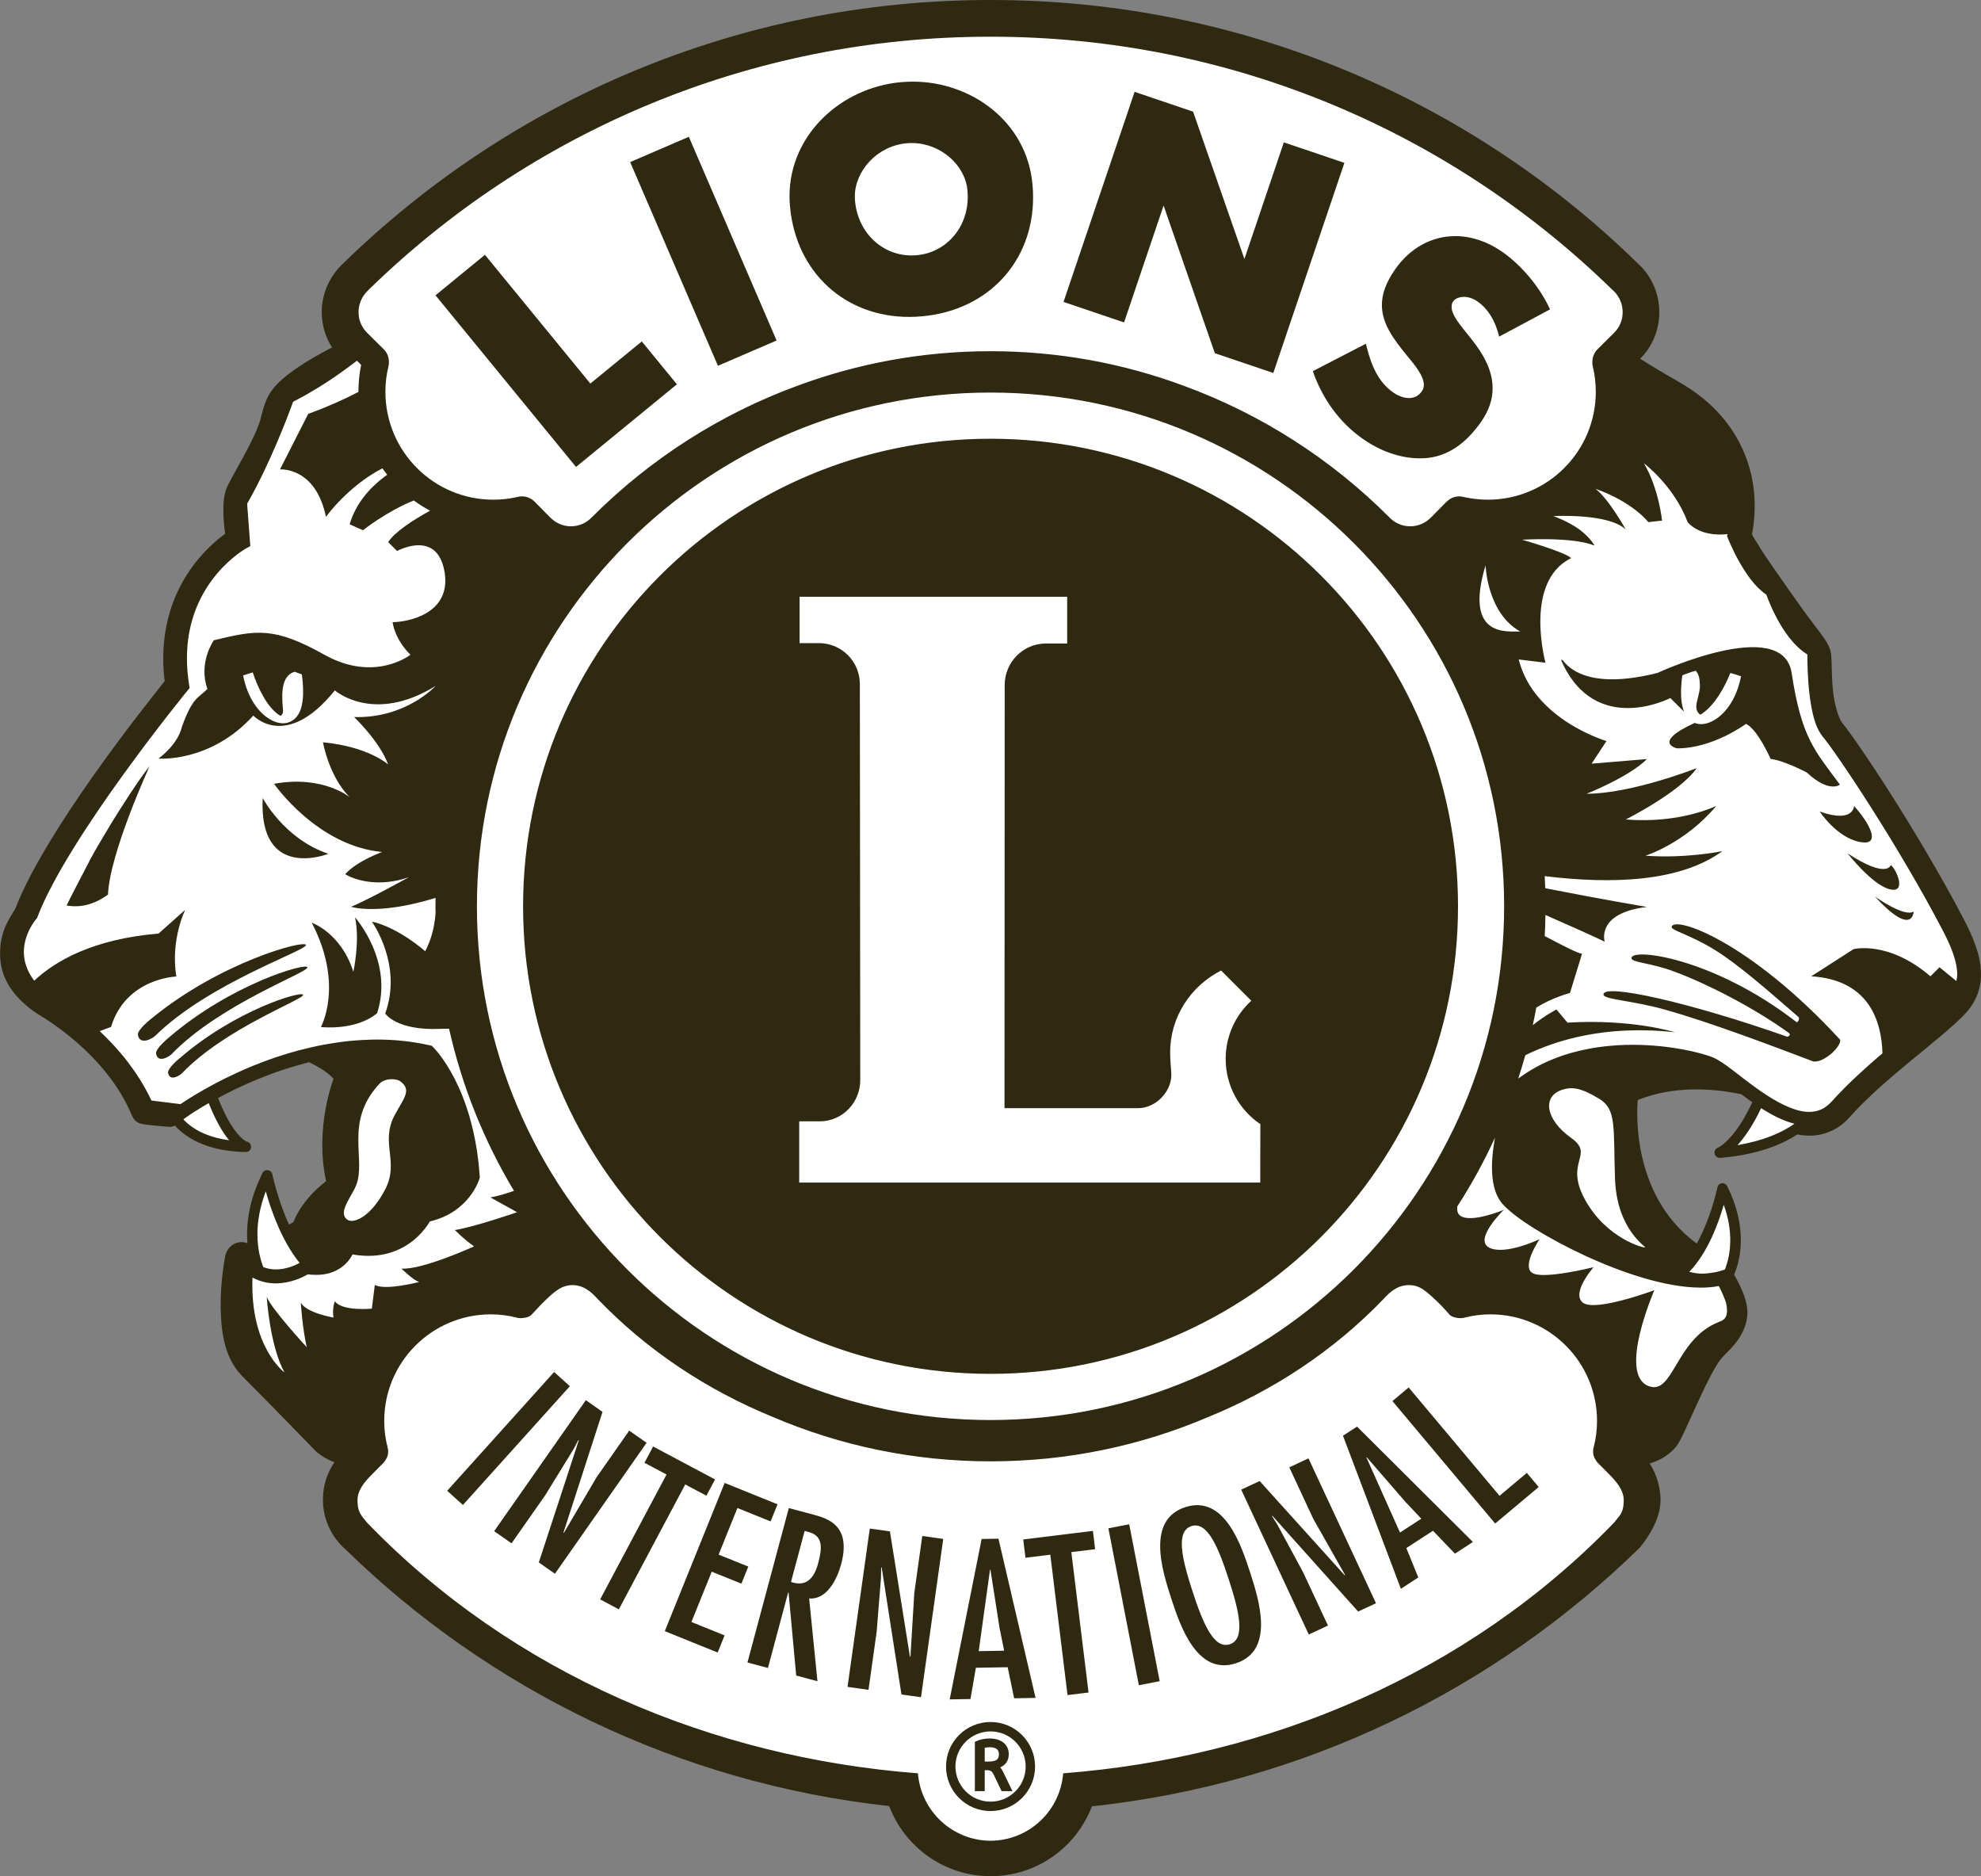 <?xml version="1.0" encoding="UTF-8"?><svg id="a" xmlns="http://www.w3.org/2000/svg" viewBox="0 0 400.46 379.19"><rect x="0" y="0" width="400.46" height="379.19" fill="#808080" stroke="none"/><path d="M399.46,196.82c-.04-3.21-1.24-6.36-2.96-9.8l-.46-.89h0s0,0,0,0h.01s-.46-.9-.46-.9c-9-16.97-20.75-34.63-24.13-38.77l-.05-.06-.04-.06c-.73-1.25-1.49-3.67-1.79-6.45-.36-2.97-.24-5.95-.41-7.56-.2-1.38-.91-2.32-1.94-3.78-1.01-1.37-2.29-2.95-3.6-4.79-1.89-2.65-3.91-5.52-5.52-7.83-.79-1.14-1.5-2.18-2.03-2.96-.55-.82-.83-1.22-.94-1.44-.73-1.29-1.44-2.21-1.75-2.91-.04-.09-.09-.19-.13-.28l-.13-.29.06-.31c.23-1.14.52-3.04.52-5.41,0-.06,0-.08,0-.16,0-.05,0-.1,0-.17-.02-6.61-2.66-17.02-14.73-23.9-2.96-1.7-5.6-3.29-7.97-4.77l-1.08-.68.91-.89c2.23-2.18,3.58-5.34,3.58-8.54,0-.05,0-.01,0-.12v-.03s0-.02,0-.02c0-3.44-1.43-6.62-3.74-8.84l-.44-.4C296.85,21.2,250.92,1,200.33,1h.04c-.08,0-.08,0-.13,0h-.06s-.02,0-.04,0c-50.6,0-96.52,20.2-130.11,52.99l-.1.09c-2.43,2.35-3.88,5.51-3.89,8.95v.28c.03,2.28.73,4.49,1.92,6.37l.59.92-.97.5c-1.49.77-3.43,1.82-5.32,3-3.14,2-6.14,4.17-7.35,6.8-1.01,2.33-.94,3.4-1.79,5.58-.76,2-2.12,4.62-3.39,6.96-1.28,2.35-2.44,4.35-2.89,5.35-.56,1.29-.68,2.77-.69,4.35,0,1.75.19,3.49.35,4.61l.08.59-.49.35c-3.82,2.79-12.07,10.41-12.1,24.35,0,1.44.09,2.94.28,4.5l.05.42-.26.33c-4.5,5.62-23.95,30.18-29.92,45.38-.34.91-1.07,1.74-1.78,3.18-.7,1.41-1.34,3.23-1.35,5.57v.13c0,.08,0,.17,0,.26.01,2.9.94,5.91,4.25,9.01l1.19,1.06.22.17c.19.12.26.2.54.4.31.22.79.55,1.55,1.02,4.49,2.75,13.94,9.54,18.54,19.98v.03s.03.04.03.04c.03.09.09.24.14.36.24.45.2.54.68.99.4.26.17.13.49.25.4.11.74.15,1.33.23,1.52.19,3.68.35,4.19.39h.26c.22-.04.41-.09.6-.17l.64-.24.46.51c.17.19.31.35.45.49,2.18,2.15,6.12,4.35,13.08,4.52h.02s.06-.03.06-.05h0s-.03-.07-.04-.07l-1.12-.62c-1.22-.94-3.25-3.23-5.44-8.82l-.32-.83.78-.42c4.51-2.44,11.06-5.44,18.65-7.32l.35-.09.32.16c2.1,1.03,4.06,2.18,5.27,3.61l.38.46-.21.55s-.54,1.37-1.1,3.7c-.56,2.33-1.11,5.59-1.11,9.27,0,2.26.21,4.67.75,7.12l.14.65-.54.39s-.26.18-.7.55c-.45.37-1.07.92-1.75,1.61-1.36,1.38-2.92,3.36-3.8,5.64l-.13.33-.31.18c-.3.17-.61.34-.9.51l-.95.54-.45-1c-.39-.87-.76-1.73-1.08-2.58-1.29-3.37-2.01-6.3-2.26-7.35h0s-.09-.43-.09-.43c0-.02-.03-.04-.07-.05-.02,0-.04.01-.05.04-2.28,4.61-3.01,8.64-3.02,11.91h0c0,.62.03,1.2.08,1.76l.13,1.61-1.5-.59c-.24-.1-.51-.16-.78-.16h-.02c-.13,0-.28.01-.49.05-.77.13-1.32.76-1.54,1.16-.27.49-.31.75-.34.86v.04s0,0,0,0h0s0,.03,0,.03c0,.01,0,.03,0,.04,0,.04-.01.08-.03.15-.02.13-.06.32-.1.58-.08.5-.19,1.22-.3,2.1-.22,1.76-.43,4.17-.43,6.71.06,4.63.52,9.94,3.91,13.49,5.22,5.21,14.36,14.63,14.94,15.24h.01s.08.09.08.09c.14.13,1.33,1.24,3.4,2l1.21.44-.73,1.06c-1.36,1.98-2.15,4.4-2.15,6.89,0,.07,0,.03,0,.05h-.03l.03.06c0,3.44,1.43,6.62,3.74,8.84l.44.4c28.82,28.14,66.98,47.03,109.4,51.69l.61.07.22.58c2.99,7.9,10.62,13.52,19.57,13.52,8.93,0,16.54-5.59,19.55-13.47l.22-.57.61-.07c42.62-4.57,80.96-23.51,109.99-51.84l.08-.08s.99-1.13,1.97-2.77c.98-1.67,1.99-3.82,2.01-6.16,0-.07,0-.07,0-.11-.05-2.44-.75-4.8-2.03-6.79l-.72-1.12,1.28-.38c2.38-.71,3.96-2,4.87-3.12.3-.37.45-.67.75-1.23.93-1.79,2.38-5.16,3.93-8.48,1.55-3.32,3.19-6.57,4.29-7.87,1.32-1.7,5.09-4.34,5.19-8.77,0-.16,0-.3-.01-.4-.13-1.76-.81-3.43-1.47-4.81-.32-.67-.65-1.25-.88-1.68-.07-.12-.13-.23-.19-.32l-.25-.44.2-.46c.58-1.35,1.28-3.6,1.28-6.61v-.02c0-2.86-.65-6.39-2.64-10.43,0-.02-.03-.03-.05-.04h-.02s-.04.02-.05.05h0s0,.03,0,.04c0,.03-.01.07-.02.11-.02.1-.05.24-.09.41-.08.35-.21.86-.37,1.48-.34,1.24-.85,2.94-1.56,4.8-.59,1.56-1.33,3.21-2.21,4.78l-.55.99-.91-.66c-11.2-8.18-12.44-21.46-12.44-27.14,0-1.72.12-2.77.12-2.8l.07-.59.55-.22c4.05-1.62,8.22-2.22,12.18-2.22,3.32,0,6.49.42,9.32,1.01l.21.04.18.13c.48.36.96.71,1.44,1.06.25.18.5.35.75.53l.7.48-.36.77c-1.46,3.12-2.88,5.28-4.09,6.75-1.01,1.22-1.87,1.96-2.47,2.39-.3.22-.55.37-.71.45-.08.04-.15.07-.18.09l-.09.04s-.02.03-.02.04h-.07.08s.04.06.06.06t0,0c7.17-.61,11.95-2.49,15.14-4.59l.36-.24.42.1c.43.1.84.17,1.26.19.3.03.59.04.88.04.07,0,.06,0,.13,0h.01c2.59,0,5.26-1.09,7.29-3.38,7.36-8.26,18.72-15.94,23.45-21.01,1.69-1.81,2.63-3.99,2.83-6.25h-.04l.08-1.07Z" style="fill:#fff;"/><path d="M382.23,174.83s-.72,2.91-8.75-2.37c0,0,4.86,6.25,8.42,7.24,3.56.98,1.61-3.8.33-4.87ZM374.8,162.92s-.09,3.54-6.95,1.09c0,0,3.34,5.14,7.97,6.13,4.97,1.06,1.7-4.31-1.02-7.22ZM371.94,158.58c-5.19-7.01-7.77-9.51-9.76-22.57-1.79-11.73-27.14,0-27.14,0-12.46,3.12-17.29-.13-19.09-2.52,0-.05-.54-.42-.23.25,6.89,15.18,21.94,7.34,21.94,7.34l2.77,2.76c-.65-1.6-.8-4-.35-7.36.58-.21,1.59-.62,2.73-.93.68.9.75,1.5.83,2.9.08,1.38-.74,3.22-.74,4.39,0,1.12.82,1.61.82,1.61,2.89-1.7,5.05-5.84,6.07-8.44.74.2,1.47.42,2.16.66-1.37,7.23-6.2,10.35-8.96,9.57-.13-.04-.26-.09-.39-.14-8.81,4.02-3.58,5.15-3.58,5.15,7.32,0,13.94-4.96,13.94-4.96,2.44,1.22,4.97,7.1,4.97,7.1,2.74.3,7.32,2.74,7.32,2.74,4.57,4.27,6.71,2.44,6.71,2.44ZM61.85,190.99c-.21-1.11-17.19,3.42-31.05,14.72,0,0-3.12,2.39-2.92,3.48.4,2.12,2.89.76,3.53.13,10.83-10.65,30.65-17.23,30.44-18.33ZM260.62,296.54l4.87,10.45,6.4,11.29-.04.12-17.21-19.07-3.73,1.74,13.66,29.28,3.88-1.81-5.02-10.76-5.16-9.55-1.12-1.79.04-.11,17.36,19.38,3.61-1.68-13.65-29.28-3.88,1.81ZM22.34,166.66c-1.56,2.59-2.89,4.8-4.24,7.29,0,0,.01,0,.02,0-1.42,2.71-3.69,7.06-4.66,9.05,2.55.47,5.38-.03,8.37-2.19.34-8.43,8.42-25.97,8.42-25.97-2.31,2.87-5.77,8.34-7.92,11.82,0,0,0,0,0,0ZM36.34,213.85s-2.52,2.05-2.36,2.98c.3,1.79,2.29.61,2.81.08,8.75-9.13,24.63-14.9,24.48-15.84-.15-.93-13.75,3.08-24.92,12.79ZM145.13,73.93l11.86-5.11-17.74-41.17-11.86,5.11.23.54,17.51,40.63ZM235.22,41.55l10.36,29.83,11.82,4,14.37-42.47-12.24-4.14-7.97,23.57-10.38-29.78-11.82-4-14.37,42.46,12.24,4.14,7.99-23.62ZM183.75,64.05h.04c.88,0,1.78-.04,2.69-.13,13.27-1.22,22.37-11.06,22.36-24.05,0-.88-.04-1.77-.13-2.68-1.18-12.62-12.37-20.7-24.22-20.69-.8,0-1.61.04-2.41.11-12.04,1.12-22.47,10.57-22.48,23.04,0,.69.03,1.39.1,2.1,1.22,13.36,11.18,22.3,24.06,22.3ZM183.22,28.96c.36-.04.71-.05,1.07-.05h.02c5.81,0,10.8,4.43,11.26,9.56h0c.04.44.06.87.06,1.3,0,6.39-4.46,11.27-10.3,11.81-.36.03-.71.05-1.06.05-5.79,0-10.81-4.43-11.43-11.04-.03-.28-.04-.55-.04-.83-.01-5.18,4.48-10.25,10.43-10.8ZM265.55,75.49c1.97,5.34,5.32,10.01,10.06,13.29,3.29,2.28,7.28,3.85,11.4,3.85.51,0,1.02-.02,1.54-.07,4.84-.49,8.39-3.75,10.9-7.37,1.59-2.3,2.29-4.56,2.28-6.74,0-3.61-1.87-6.92-4.36-10.02l-1.86-2.33c-.68-.89-1.36-1.78-1.76-2.74-.23-.53-.31-.98-.31-1.35,0-1.27.97-1.97,2.47-2.01.85,0,1.82.28,2.71.89,2.22,1.54,3.5,3.81,4.24,6.43l.2.71,10.28-5.5-.24-.51c-2.04-4.23-5.6-8.47-9.47-11.16h0c-3.01-2.08-6.27-3.14-9.44-3.14-4.66,0-9.1,2.29-12.21,6.79-1.83,2.63-2.63,4.96-2.63,7.14.01,3.81,2.38,6.95,5.33,10.54,1.19,1.42,3.19,3.82,3.15,5.6,0,.47-.11.88-.4,1.29-.7.99-1.58,1.36-2.6,1.37-1.02,0-2.17-.42-3.15-1.1-3.07-2.12-4.48-5.56-5.38-9.16l-.18-.72-10.72,5.54.18.49ZM116.45,94.37l20.39-16.7-7.1-8.66-10.4,8.51-21.31-26.02-9.99,8.18.37.46,28.03,34.23ZM379.02,181.21c7.73,8.37,7.82,3.01,7.82,3.01-1.82,1.27-7.82-3.01-7.82-3.01ZM400.46,196.88c-.03-3.77-1.54-7.36-3.53-11.21h0s0,0,0,0h-.01s.01,0,.01,0c-9.1-17.31-21.18-35.49-24.71-39.82-.6-1.01-1.38-3.4-1.65-6.06-.35-2.87-.23-5.8-.41-7.59-.25-1.68-1.12-2.79-2.13-4.22-1.03-1.4-2.3-2.97-3.59-4.78-1.89-2.65-3.91-5.52-5.51-7.82-1.58-2.27-2.84-4.14-2.93-4.33-.75-1.31-1.52-2.36-1.71-2.82-.04-.1-.08-.19-.12-.27.24-1.2.54-3.16.54-5.61,0-.08,0-.13,0-.16.05-6.85-2.7-17.81-15.23-24.94-2.95-1.69-5.58-3.27-7.93-4.75,2.43-2.38,3.87-5.78,3.88-9.31,0-.04,0-.04,0-.04v-.06s0-.01,0-.01c0-3.72-1.55-7.16-4.06-9.58l-.41-.38C297.37,20.31,251.19,0,200.33,0h0s-.04,0-.08,0h-.01s-.05,0-.09,0c-50.86,0-97.04,20.31-130.77,53.24l-.14.12c-2.61,2.52-4.19,5.95-4.2,9.67h0s0,.04,0,.08c0,.01,0,.02,0,.04,0,2.54.76,4.99,2.08,7.07-1.5.78-3.46,1.83-5.4,3.05-3.15,2.02-6.32,4.23-7.73,7.24-1.07,2.48-1.02,3.61-1.8,5.62-.72,1.9-2.07,4.52-3.34,6.83-1.28,2.35-2.42,4.32-2.93,5.43-.66,1.5-.76,3.13-.77,4.75,0,1.81.2,3.59.36,4.75-3.96,2.87-12.48,10.79-12.51,25.16,0,1.48.09,3.02.29,4.62-4.52,5.65-23.98,30.16-30.08,45.69-.38,1.11-3.17,4.02-3.18,9.07v.11c-.07,3.21.97,6.68,4.59,10.05l1.25,1.1.23.18c.14.08.6.51,2.16,1.46,4.4,2.69,13.7,9.4,18.15,19.53.04.11.1.28.2.49.18.33.29.74.94,1.31.49.36.63.34.8.41.51.14.92.19,1.52.27,1.72.21,4.28.4,4.3.4h.36c.32-.05.6-.13.87-.23.16.18.31.35.49.53,2.37,2.35,6.6,4.64,13.78,4.8h.02c.54,0,1-.41,1.06-.95.06-.55-.31-1.05-.85-1.15h0c-.32-.12-2.9-1.38-5.82-8.82,4.46-2.41,10.93-5.38,18.42-7.23,2.04.99,3.92,2.14,4.93,3.36,0,0-3.9,9.89-1.5,20.68,0,0-4.7,3.33-6.61,8.26-.3.17-.61.34-.9.51-.39-.85-.75-1.7-1.06-2.53-1.59-4.16-2.3-7.62-2.31-7.63-.09-.44-.46-.78-.9-.84-.45-.06-.89.18-1.09.58-2.35,4.75-3.12,8.95-3.12,12.36,0,.64.03,1.25.08,1.83-.34-.14-.74-.23-1.17-.23-.18,0-.41.01-.67.07-1.19.22-1.92,1.09-2.23,1.66-.34.6-.42,1.05-.45,1.17v.07s-.9,4.56-.9,9.78c.07,4.66.49,10.26,4.21,14.18,5.38,5.38,14.96,15.25,14.96,15.26l.12.11c.15.13,1.47,1.36,3.72,2.19-1.48,2.15-2.32,4.76-2.33,7.46,0,0,0,.05,0,.11h0c0,3.72,1.55,7.16,4.06,9.58l.42.38c28.97,28.29,67.34,47.29,109.99,51.96,3.13,8.28,11.13,14.17,20.5,14.17s17.33-5.86,20.48-14.11c42.85-4.59,81.4-23.64,110.61-52.15l.11-.11c.05-.06,1.05-1.2,2.08-2.92,1.01-1.73,2.12-4.04,2.15-6.67,0-.07,0-.12,0-.13-.06-2.61-.8-5.16-2.19-7.31,2.59-.77,4.34-2.18,5.37-3.46.37-.46.57-.84.86-1.39.96-1.86,2.4-5.21,3.95-8.52,1.51-3.27,3.21-6.56,4.19-7.71,1.02-1.4,5.27-4.35,5.38-9.36,0-.19,0-.35-.01-.48-.14-1.97-.89-3.75-1.57-5.17-.34-.7-.67-1.31-.92-1.74-.07-.12-.13-.23-.19-.33.62-1.45,1.36-3.84,1.36-7,0-3.02-.68-6.72-2.75-10.9-.2-.4-.64-.64-1.09-.58-.45.06-.81.4-.9.84,0,0-.62,3.05-2.02,6.69-.58,1.52-1.3,3.13-2.15,4.65-14.03-10.21-11.92-29.01-11.92-29.01,7.19-2.87,14.84-2.43,20.93-1.16.48.36.97.72,1.46,1.08.25.18.5.36.76.53-1.43,3.06-2.81,5.14-3.95,6.53-.96,1.16-1.75,1.84-2.29,2.22-.27.19-.47.31-.59.38-.06.03-.1.05-.13.06h0c-.5.19-.78.71-.66,1.23.11.49.54.83,1.04.83.03,0,.06,0,.09,0,7.3-.62,12.26-2.55,15.6-4.75.48.11.95.19,1.41.21.32.03.64.04.96.05.08,0,.12,0,.13,0,2.87,0,5.84-1.21,8.05-3.72,7.24-8.14,18.54-15.77,23.43-20.99,2.1-2.24,3.15-5.04,3.14-7.87v-.06h0,0ZM74.25,58.82l.29-.27C106.96,26.91,151.28,7.42,200.15,7.42h.17c48.87,0,93.19,19.49,125.6,51.13l.3.27c1.11,1.08,1.8,2.59,1.8,4.26s-.63,3.11-1.77,4.22l-3.35,3.33c-.66.67-1.01,1.59-1.01,2.61,0,.28.03.55.09.81h0c.4,1.64.61,3.36.61,5.13,0,12.05-9.77,21.81-21.81,21.81-1.61,0-3.17-.18-4.68-.5h-.05s-.15-.05-.15-.05c-.29-.07-.57-.12-.89-.12-1.02,0-1.94.43-2.6,1.11l-.05.03-2.98,3.02c-1.08,1.15-2.59,1.89-4.3,1.89s-3.21-.72-4.32-1.91c-11.61-11.61-25.73-20.73-41.46-26.49-12.16-4.52-25.31-6.99-39.05-6.99-13.71,0-26.84,2.46-38.98,6.96-15.76,5.76-29.9,14.88-41.54,26.52-1.1,1.19-2.62,1.91-4.32,1.91s-3.21-.75-4.29-1.89l-2.98-3.02-.06-.06c-.66-.68-1.58-1.08-2.6-1.08-.31,0-.6.04-.89.12l-.15.04h-.04c-1.5.34-3.07.51-4.68.51-12.04,0-21.81-9.76-21.81-21.81,0-1.77.21-3.49.62-5.14h0c.06-.25.09-.52.09-.8,0-1.02-.3-1.88-1.01-2.61l-3.36-3.33c-1.14-1.12-1.77-2.59-1.77-4.22s.69-3.18,1.8-4.26ZM300.31,114.25s.26,9.59,6.99,13.38c-2.51-.07-11.45,1.36-6.99-13.38ZM304.06,183.17c0,28.68-11.61,54.61-30.41,73.42-18.8,18.79-44.73,30.41-73.41,30.41s-54.62-11.61-73.42-30.41c-18.8-18.8-30.41-44.73-30.41-73.42,0-28.69,11.62-54.61,30.41-73.42,18.8-18.8,44.73-30.41,73.42-30.41,28.68,0,54.61,11.61,73.41,30.41,18.8,18.8,30.41,44.73,30.41,73.42ZM46.32,230.46c-4.64-.65-7.35-2.33-8.97-3.92-.16-.15-.14-.16-.27-.32l.59-.43s1.08-.78,3.08-1.99c.44-.26.92-.55,1.44-.85,1.48,3.71,2.92,6.06,4.12,7.5ZM53.73,240.8c1.03,3.68,3.18,9.94,6.84,14.45-.9.49-2.77,1.32-4.81,1.31-.82,0-1.67-.14-2.53-.46-.57-1.46-1.19-3.72-1.19-6.66,0-2.44.43-5.34,1.68-8.64ZM67.71,262.99s-.6,1.2-.3,3.3c0,0-5.39-.9-6.6-3,0,0,.3,5.09,1.2,8.99,0,0-7.19-7.79-8.09-10.18,0,0,.6,9.89,3.59,15.28,0,0-7.02-5.13-6.47-19.17,0,0,0,0,0,0,.8.42,1.6.72,2.4.91,0,0,0,0,0,0,.37.09.74.15,1.1.19.06,0,.12.01.18.02.35.03.7.06,1.03.05,3.05-.02,5.47-1.24,6.48-1.83.59.08,1.16.11,1.69.11,3.1.02,5.21-1.31,6.35-2.66.45-.52.77-1.03.99-1.47,1.14.2,2.21.29,3.23.29,4.55,0,7.8-1.89,9.82-3.77,1.33-1.24,2.17-2.46,2.59-3.19,8.01-1.88,9.98-8.47,10.02-8.65l.07-.24-.02-.25c-1.22-18.07-9.24-25.92-9.42-26.09l-.29-.28-.38-.08c-3.6-.82-7.19-1.17-10.68-1.17-.82,0-1.64.03-2.46.07-.2,0-.41.02-.61.03-.8.05-1.6.1-2.38.18,0,0-.01,0-.02,0-.8.08-1.59.18-2.37.29-.2.03-.4.06-.59.09-.76.11-1.52.24-2.27.38-.01,0-.03,0-.04,0-.76.14-1.51.3-2.26.47-.19.04-.38.09-.57.13-.72.17-1.44.34-2.15.53-.01,0-.02,0-.04,0-.72.19-1.43.4-2.13.61-.18.05-.35.11-.53.16-.68.21-1.35.42-2,.64-.01,0-.03,0-.04.01-.67.23-1.33.46-1.97.7-.16.06-.32.12-.48.18-.63.24-1.24.47-1.84.72,0,0-.02,0-.02,0-.62.25-1.21.5-1.8.75-.14.06-.29.12-.43.19-.56.25-1.11.49-1.64.74-.01,0-.03.01-.04.02-.55.25-1.07.51-1.59.76-.13.06-.26.13-.39.19-.48.24-.94.47-1.39.7-.02.01-.05.03-.08.04-.46.24-.9.47-1.33.71-.12.07-.24.13-.36.2-.37.2-.73.4-1.08.6-.04.02-.08.04-.11.06-2.33,1.32-3.96,2.4-4.71,2.9l-5.87-.73c-.3-.65-.63-1.28-.96-1.9-.06-.12-.13-.24-.19-.36-.33-.6-.67-1.18-1.02-1.75-.06-.1-.13-.2-.19-.3-.35-.56-.71-1.11-1.08-1.64-.02-.03-.04-.07-.07-.1-.39-.56-.79-1.1-1.19-1.63-.07-.09-.14-.19-.21-.28-.4-.52-.81-1.03-1.23-1.52-.05-.05-.09-.11-.14-.16-.42-.49-.83-.97-1.26-1.43-.03-.03-.05-.06-.08-.09-.44-.48-.88-.94-1.32-1.38l-.17-.18c-.45-.45-.89-.88-1.34-1.3,0,0,0,0,0,0l2.29-.85c3-9.89,13.19-10.19,13.19-10.19-1.2-7.49,1.8-13.48,1.8-13.48l-5.39,4.8c-13.31,1.11-20.91,5.57-25.13,9.52h0c-.95-1.25-1.5-2.45-1.8-3.58-.02-.09-.05-.18-.07-.27-.03-.15-.06-.3-.09-.45-.02-.14-.04-.28-.06-.41-.01-.11-.03-.22-.04-.32-.02-.25-.04-.5-.04-.74,0-1.9.62-3.6,1.27-4.82.32-.61.65-1.1.88-1.42.24-.33.36-.46.36-.46l.17-.2.09-.24c3.03-7.97,10.64-19.51,17.47-28.93,6.83-9.44,12.86-16.81,12.87-16.82l.4-.49-.1-.63c-.3-1.91-.44-3.7-.44-5.38,0-7.93,3.02-13.44,6.04-17.05,1.51-1.8,3.02-3.1,4.15-3.96.56-.43,1.03-.74,1.35-.94.32-.2.46-.27.46-.28l.81-.44-.64-8.57c4.71-8.21,8.42-18.19,9.29-20.6.81-.42,1.59-.84,2.35-1.26.24-.14.47-.27.71-.41.5-.29,1-.58,1.47-.86.26-.16.5-.31.75-.46.43-.27.85-.53,1.26-.8.23-.15.46-.3.69-.45.4-.27.79-.52,1.16-.78.2-.13.39-.27.58-.4.39-.28.77-.54,1.13-.8.14-.1.28-.2.41-.3.92-.66,1.72-1.27,2.4-1.78l.84.84c-.36,1.76-.54,3.57-.54,5.41,0,.02,0,.04,0,.06-3.11,1.61-6.49,3.11-10.16,4.44l-5.7,11.22s7.19-.6,9.29,9.59c0,0,4.41-6.2,11.42-9.81.31.44.63.87.96,1.3-3.08,2.19-6.24,5.43-7.59,10.01l2.7,1.2s4.74-3.79,10.27-6.01c1.04.76,2.14,1.45,3.29,2.06-3.4,1.87-7.12,4.26-8.47,6.35l1.8,1.8s8.09-4.5,9.59,4.19c1.5,8.69-7.79,10.19-10.49,10.19,0,0,.3,3.29,3.6,6.59,0,0-7.19,5.69-17.38,0-10.19-5.69-13.68-5.03-22.37-2.93,0,0-3.19,4.51-1.29,9.85-1.95,1.91-3,1.71-5.13,7.56-.87,3.79-4.77,6.5-4.77,6.5,0,0,10.49.9,19.18-8.69,0,0,6.59,7.19,16.48-5.09,0,0,7.79,6.89,20.37-.9,0,0-5.99,6.59-16.48,6.29,0,0,5.09,4.79,6.89,9.59,0,0-3.89-3.59-13.18-4.49,0,0,1.2,6.89,5.39,11.09,0,0-5.39-4.5-15.28-2.7,0,0,8.69,12.58,21.87,13.78,0,0-5.1,1.8-7.49,4.49,0,0,5.09,3.3,12.88.6,0,0-8.09,4.49-11.68,5.99,0,0,5.39,1.8,17.07-1.8,0,.55-.02,1.11-.02,1.66,0,.47.01.94.02,1.41-.15,2.1-.65,4.99-2.09,7.71,0,0-5.39-4.8-10.79-5.99,0,0,6.29,8.69,2.7,18.58,0,0,2.24,3.48,11.09,3.1.7-.03,1.29-.04,1.82-.02,2.64,11.72,7.12,22.75,13.12,32.76-1.95.69-3.71,1.16-4.76,1.32l5.39,3s-8.69,3-12.58,3.6c0,0,2.09,2.1,3.89,3.3,0,0-10.49,4.79-14.68,4.49,0,0,2.4,2.4,3.6,2.7,0,0-6.89,1.8-8.99.6l-.6,4.79s-5.99.6-7.49-1.5ZM76.79,218.95c.92-.97,3.23-1.11,4.2-.36,2.3,1.78.59,3.41-1.23,6.84-2.94,5.55.99,9.35-1.87,14.91-2.87,5.56-6.43,7.12-7.73,6.13-1.92-1.47.91-4.54,1.86-6.98,2.04-5.26-2.52-12.83,4.77-20.54ZM59.23,135.89s.15-.05.33-.12c.6.21,1.11.4,1.46.53.81,6.1-.32,9.04-2.91,9.77-2.76.78-7.59-2.34-8.96-9.57.63-.21,1.28-.41,1.95-.6.9,2.78,2.88,7.24,5.61,8.78,0,0,.56-.32.51-1.02-.15-2.12-.75-6.63,2-7.77ZM327.22,306.56c-.23.3-.75.92-.93,1.17-29.56,30.61-69.9,47.5-111.37,50.67-.6,7.61-6.93,13.59-14.68,13.63-7.75-.04-14.08-6.02-14.68-13.63-41.47-3.17-81.81-20.06-111.37-50.67-.18-.25-.7-.87-.93-1.17-.78-1-.99-2.03-.99-3.39,0-2.06,1.54-3.74,2.67-4.92,1.13-1.17,2.62-2.63,2.62-2.63,0,0,.59-.71.79-1.39.22-.71.09-1.36.02-1.63-.45-1.72-.7-3.51-.7-5.37-.02-11.9,9.61-21.57,21.52-21.59,1.85,0,3.63.24,5.34.68.32.08.68.15,1.61,0,1.12-.19,1.42-.74,1.7-1.03.28-.29,1.83-2.01,3.22-3.26s2.71-2.3,4.64-2.3c2.16,0,3.7,1.22,5.13,2.82,10.1,10.5,22.22,18.43,35.37,23.82,13.52,5.78,28.41,8.98,44.05,8.98s30.46-3.19,43.97-8.95c13.18-5.38,25.33-13.33,35.45-23.85,1.43-1.6,2.97-2.82,5.13-2.82,1.93,0,2.98.83,4.64,2.3,1.66,1.47,2.81,2.8,3.22,3.26.41.47.59.8,1.7,1.03.72.15,1.29.09,1.62,0,1.71-.44,3.49-.68,5.34-.68,11.9.02,21.54,9.69,21.52,21.59,0,1.86-.25,3.66-.7,5.37-.07.27-.2.91.02,1.63.2.67.79,1.39.79,1.39,0,0,1.6,1.57,2.62,2.63,1.02,1.06,2.67,2.86,2.67,4.92,0,1.36-.21,2.39-.99,3.39ZM348.45,243.49c.99,2.72,1.32,5.12,1.32,7.15,0,2.39-.47,4.26-.93,5.54-.05.15-.11.28-.16.41l-.97.3c-1.04.33-2.84.53-3.67.53s-1.8-.18-2.56-.37c3.76-3.86,5.93-9.92,6.98-13.56ZM343.79,260.24c1.28,0,2.51-.1,3.67-.32.35.66.87,1.73,1.41,3.2.84,3.47-.67,3.75-1.51,4.1-8.78,3.54-9.06,15-14.19,12.88-6.1-2.52,1.26-19.34,1.26-19.34,0,0-11.9,4.43-14.42,2.54-2.52-1.89,2.13-7.19,2.13-7.19,0,0-10.35,2.6-12.44,1.13-2.11-1.47,1.53-6.79,1.53-6.79,0,0-7.07,3.37-10.22,1.69-3.15-1.68,2.97-7.61,2.97-7.61,0,0-6.75,2.81-8.85,1.13-.5-.4-.62-1.05-.54-1.82,2.86-4.43,5.41-9.08,7.62-13.91,0,.02,0,.04-.01.07-.08.45-.16.9-.22,1.35h0c-.23,1.53-.38,3.07-.38,4.57.01,2.8.47,5.5,2.19,7.47,2.52,2.78,8.93,6.81,16.58,10.37,7.64,3.52,16.38,6.46,23.42,6.48ZM332.57,252.1c-.21.2-7.87-1.79-12.17-9.66-4.29-7.86,2.15-8.94-2.86-12.51-5.01-3.58-5.9-8.29-1.79-9.66,2.14-.71,3.93-.36,7.51,1.79,3.57,2.15,2.86,5.72,3.21,16.1.35,10.38,6.3,13.75,6.08,13.95ZM351.23,231.44c1.38-1.5,3.07-3.86,4.78-7.47,2.14,1.37,4.41,2.55,6.74,3.15-2.48,1.75-6.13,3.41-11.52,4.32ZM395.59,197.59v.03c-.03.22-.06.44-.1.66l-3.42-2.79-1.83,1.83c-8.54-7.32-15.55-5.49-15.55-5.49l-8.54,5.49c11.55.71,14.2,8.87,14.39,15.56-.01,0-.02.02-.03.03-.84.71-1.69,1.44-2.53,2.19-.09.08-.18.16-.27.24-.78.69-1.56,1.4-2.32,2.11-.07.07-.14.13-.21.2-.77.72-1.52,1.45-2.26,2.19-.16.16-.32.32-.47.48-.74.76-1.47,1.52-2.16,2.29-1.42,1.56-2.85,2.09-4.55,2.11-2.5.03-5.6-1.44-8.57-3.36-.69-.45-1.38-.91-2.05-1.4-3.61-2.56-6.59-5.3-8.87-6.26-2.48-.98-8.71-2.53-16.25-2.54-.47,0-.95,0-1.43.02-.23,0-.46.02-.69.03-.25.01-.5.02-.75.03-.31.02-.62.04-.94.07-.17.01-.34.02-.52.04-.37.03-.74.07-1.11.11-.12.01-.23.02-.35.04-.41.05-.83.1-1.24.16-.07.01-.14.02-.21.03-.45.07-.91.15-1.36.23-.03,0-.06.01-.09.02-4.93.91-9.95,2.74-14.4,6.05.51-1.56.99-3.13,1.43-4.72,6.18-3.04,16.3-6.19,30.27-4.64,0,0-8.64-2.74-21.74-1.95l-2.23-2.66s-2.12,1.06-4.79,3.17c.26-1.17.5-2.35.71-3.54,3.28-2.07,6.81-2.96,6.81-2.96l2.44-7.93c-.74-.06-3.54-1.44-7.54-3.58.07-1.41.12-2.83.14-4.26,5.54,2.43,10.15,4.49,11.98,5.4,0,0-1.83-5.79,8.54-7.02,0,0-9.58-1.62-20.56-3.79-.03-.82-.06-1.63-.1-2.44,13.76,1.69,27.45,1.13,35.91-5.05,0,0-7.32,1.53-15.55.92,0,0,7.93-2.44,14.33-10.07,0,0-7.32,3.66-18.3,2.74,0,0,10.98-5.49,14.33-10.37,0,0-13.11,5.18-22.26,5.18,0,0,8.54-3.35,12.2-7.01l-11.19.93,3.01-4.57s-14.7-4.29-17.74-16.49l5.41.66s-4.49-16.42,5.2-21.14c-1.24-1.24-9.92-3.72-9.92-3.72,0,0,10.07-.65,14.64,1.18,0,0-.83-1.59-3.07-3.25-2.24-1.65-5.25-2.71-5.25-2.71,0,0,11.29-.61,14.64,2.74,0,0-3.36-6.1-6.1-8.23,0,0,6.71,2.14,10.67,6.71l2.75-.3s-.61-6.41-3.66-11.59c0,0,6.1,4.57,8.84,11.89,0,0,2.2,3.05,8.07,2.43l-.11.39.18.45s.87,2.22,2.29,4.75c1.36,2.37,3.13,5.07,5.48,6.64.31.86,1.02,2.73,2.14,4.81,1.4,2.58,3.36,5.54,6.15,7.28v.16c0,1.56.05,4.71.43,7.92.42,3.22,1,6.43,2.65,8.49,2.9,3.46,15.31,22.04,24.23,39.09,1.89,3.6,3,6.61,2.98,8.98,0,.24-.01.48-.04.71ZM200.24,88.67c-52.19,0-94.5,42.31-94.5,94.5s42.31,94.5,94.5,94.5,94.5-42.31,94.5-94.5-42.31-94.5-94.5-94.5ZM254.76,239h-93.2v-12.37h4.16c4.56,0,8.18-3.77,8.18-8.33l-.08-80.05c0-4.57-3.7-8.27-8.27-8.27h-3.91v-9.37h54.09v9.45h-4.33c-4.57,0-8.3,3.79-8.3,8.36l-.04,85.55h27.01c3.68,0,7.03-3.56,6.7-7.29-.11-1.15-.22-2.82-.22-4.01,0-7.13,4.14-13.38,10.3-16.52l6.1,6.11c-3.18,2.91-5.18,7.09-5.18,11.75,0,5.49,2.78,10.33,7.01,13.19l-.02,11.82ZM34.2,209.64s-2.82,2.27-2.65,3.3c.34,1.99,2.58.69,3.16.09,9.79-10.11,27.61-16.48,27.44-17.52-.17-1.04-15.43,3.38-27.95,14.13ZM303.13,302.31l-18.37-21.89-3.28,2.75,20.77,24.75,8.8-7.38-2.4-2.86-5.51,4.63ZM198.44,311.03l-6.46,32.43,4.2-.07,1.09-6.32,6.43-.11,1.31,6.28,4.33-.08-7.5-32.18-3.38.06ZM202.99,333.62l-5.14.09,2.28-16.45h.09s1.83,11.71,1.83,11.71l.94,4.66ZM220.93,309.41l-14.08,1.73.45,3.7,5.02-.62,3.48,28.37,4.25-.52-3.48-28.37,4.81-.59-.45-3.7ZM200.24,348.03c-4.97,0-9,4.03-9,9s4.03,9,9,9,9-4.03,9-9c0-4.97-4.03-9-9-9ZM200.24,364.13c-3.92,0-7.09-3.18-7.1-7.1,0-3.92,3.18-7.09,7.1-7.1,3.91,0,7.09,3.18,7.1,7.1,0,3.92-3.18,7.09-7.1,7.1ZM239.6,304.61c-7.91,2.57-4.66,12.82-2.86,18.37,1.8,5.54,5.21,15.75,13.11,13.18,7.9-2.57,4.66-12.82,2.86-18.37-1.8-5.54-5.2-15.74-13.11-13.18ZM248.6,332.32c-3.22,1.05-5.43-4.23-7.55-10.75-2.12-6.52-3.43-12.08-.21-13.13,3.22-1.05,5.43,4.23,7.55,10.75,2.12,6.52,3.43,12.09.21,13.13ZM53.1,161.27c-.83,16.94,13.29,11.29,13.29,11.29-8.97-2.99-13.29-11.29-13.29-11.29ZM271.49,290.19l11.7,30.92,3.52-2.29-2.42-5.94,5.39-3.5,4.44,4.63,3.63-2.36-23.42-23.32-2.84,1.84ZM276.3,294.53l7.76,8.96,3.26,3.45-4.31,2.8-6.78-15.16.07-.05ZM224.06,308.88l6.16,31.72,4.21-.82-6.16-31.71-4.21.82ZM202.19,357.2c1-.41,1.75-1.29,1.73-2.68,0-1.88-1.44-3.15-3.82-3.16-.97,0-1.97.18-2.87.6l-.16.08v9.96h1.99v-4.23h.55c.65.02.93.24,1.24.84l1.62,3.39h2.2l-1.87-3.85c-.17-.35-.36-.67-.6-.94ZM199.89,356.03h-.83v-2.78c.29-.07.68-.12,1.05-.12,1.38.04,1.79.54,1.83,1.42-.03,1.1-.57,1.43-2.05,1.48ZM337.92,187.32c-.14.71,3.72,1.58,8.64,4.61,4.76,2.94,10.48,7.95,16.88,13.51.57.4-.08,1.28-.25,1.15-16.94-13.14-33.58-15.1-33.39-12.92.08.88,3.85.9,8.57,2.66,6.89,2.56,16.29,7.41,23.25,12.44.49.31-.07.81-.36.75-19.59-6.91-37.33-10.89-37.11-8.49.1,1,5.65,1.12,12.47,3.04,9.44,2.65,21.82,7.39,30,10.48.24-.07,1.36.31,3.74-1.73,1.9-1.77,1.63-2.68,1.63-2.68-18.43-20.03-33.62-25.14-34.07-22.81ZM112.02,277.29l-21.62,24.01,3.18,2.87,21.62-24.01-3.18-2.87ZM127.2,289.14l-6.61,9.44-6.58,11.19-.12.02,7.91-24.44-3.37-2.36-18.53,26.47,3.51,2.46,6.81-9.72,5.69-9.25.99-1.87.12-.02-8.1,24.72,3.26,2.29,18.53-26.47-3.51-2.46ZM71.43,196.4c-2.51-7.9-8.42-9.92-8.42-9.92,6.59,12.58,1.86,21.09,1.86,21.09,0,0,7.01.83,11.36-2.79,3.44-10.5-4.46-19.38-4.46-19.38,1.04,4.81-.34,11-.34,11ZM184.83,321.83l-.78,12.96-.1.07-4.05-25.36-4.07-.57-4.5,32,4.24.6,1.65-11.75.87-10.82.04-2.12.1-.07,4,25.7,3.95.55,4.5-31.99-4.24-.6-1.6,11.41ZM164.43,306.12l-4.97-1.33-8.36,31.21,4.14,1.11,4.09-15.27.08.02,1.54,16.78,4.3,1.15-1.68-16.73c3.6.3,5.67-3.94,6.46-6.88,2.1-7.82-2.58-9.25-5.6-10.06ZM165.4,315.92c-.84,3.15-2.45,4.84-5.5,3.8l2.76-10.31.66.18c3.17.76,2.87,3.34,2.08,6.32ZM149.87,320.08l1.4-3.46-6-2.42,3.8-9.42,6.71,2.71,1.4-3.46-10.69-4.32-12.1,29.96,10.69,4.32,1.4-3.46-6.71-2.71,4.11-10.17,6,2.42ZM142.8,302.3l1.75-3.29-12.52-6.66-1.75,3.29,4.46,2.37-13.42,25.24,3.78,2.01,13.42-25.24,4.28,2.27Z" style="fill:#2f2912;"/></svg>
